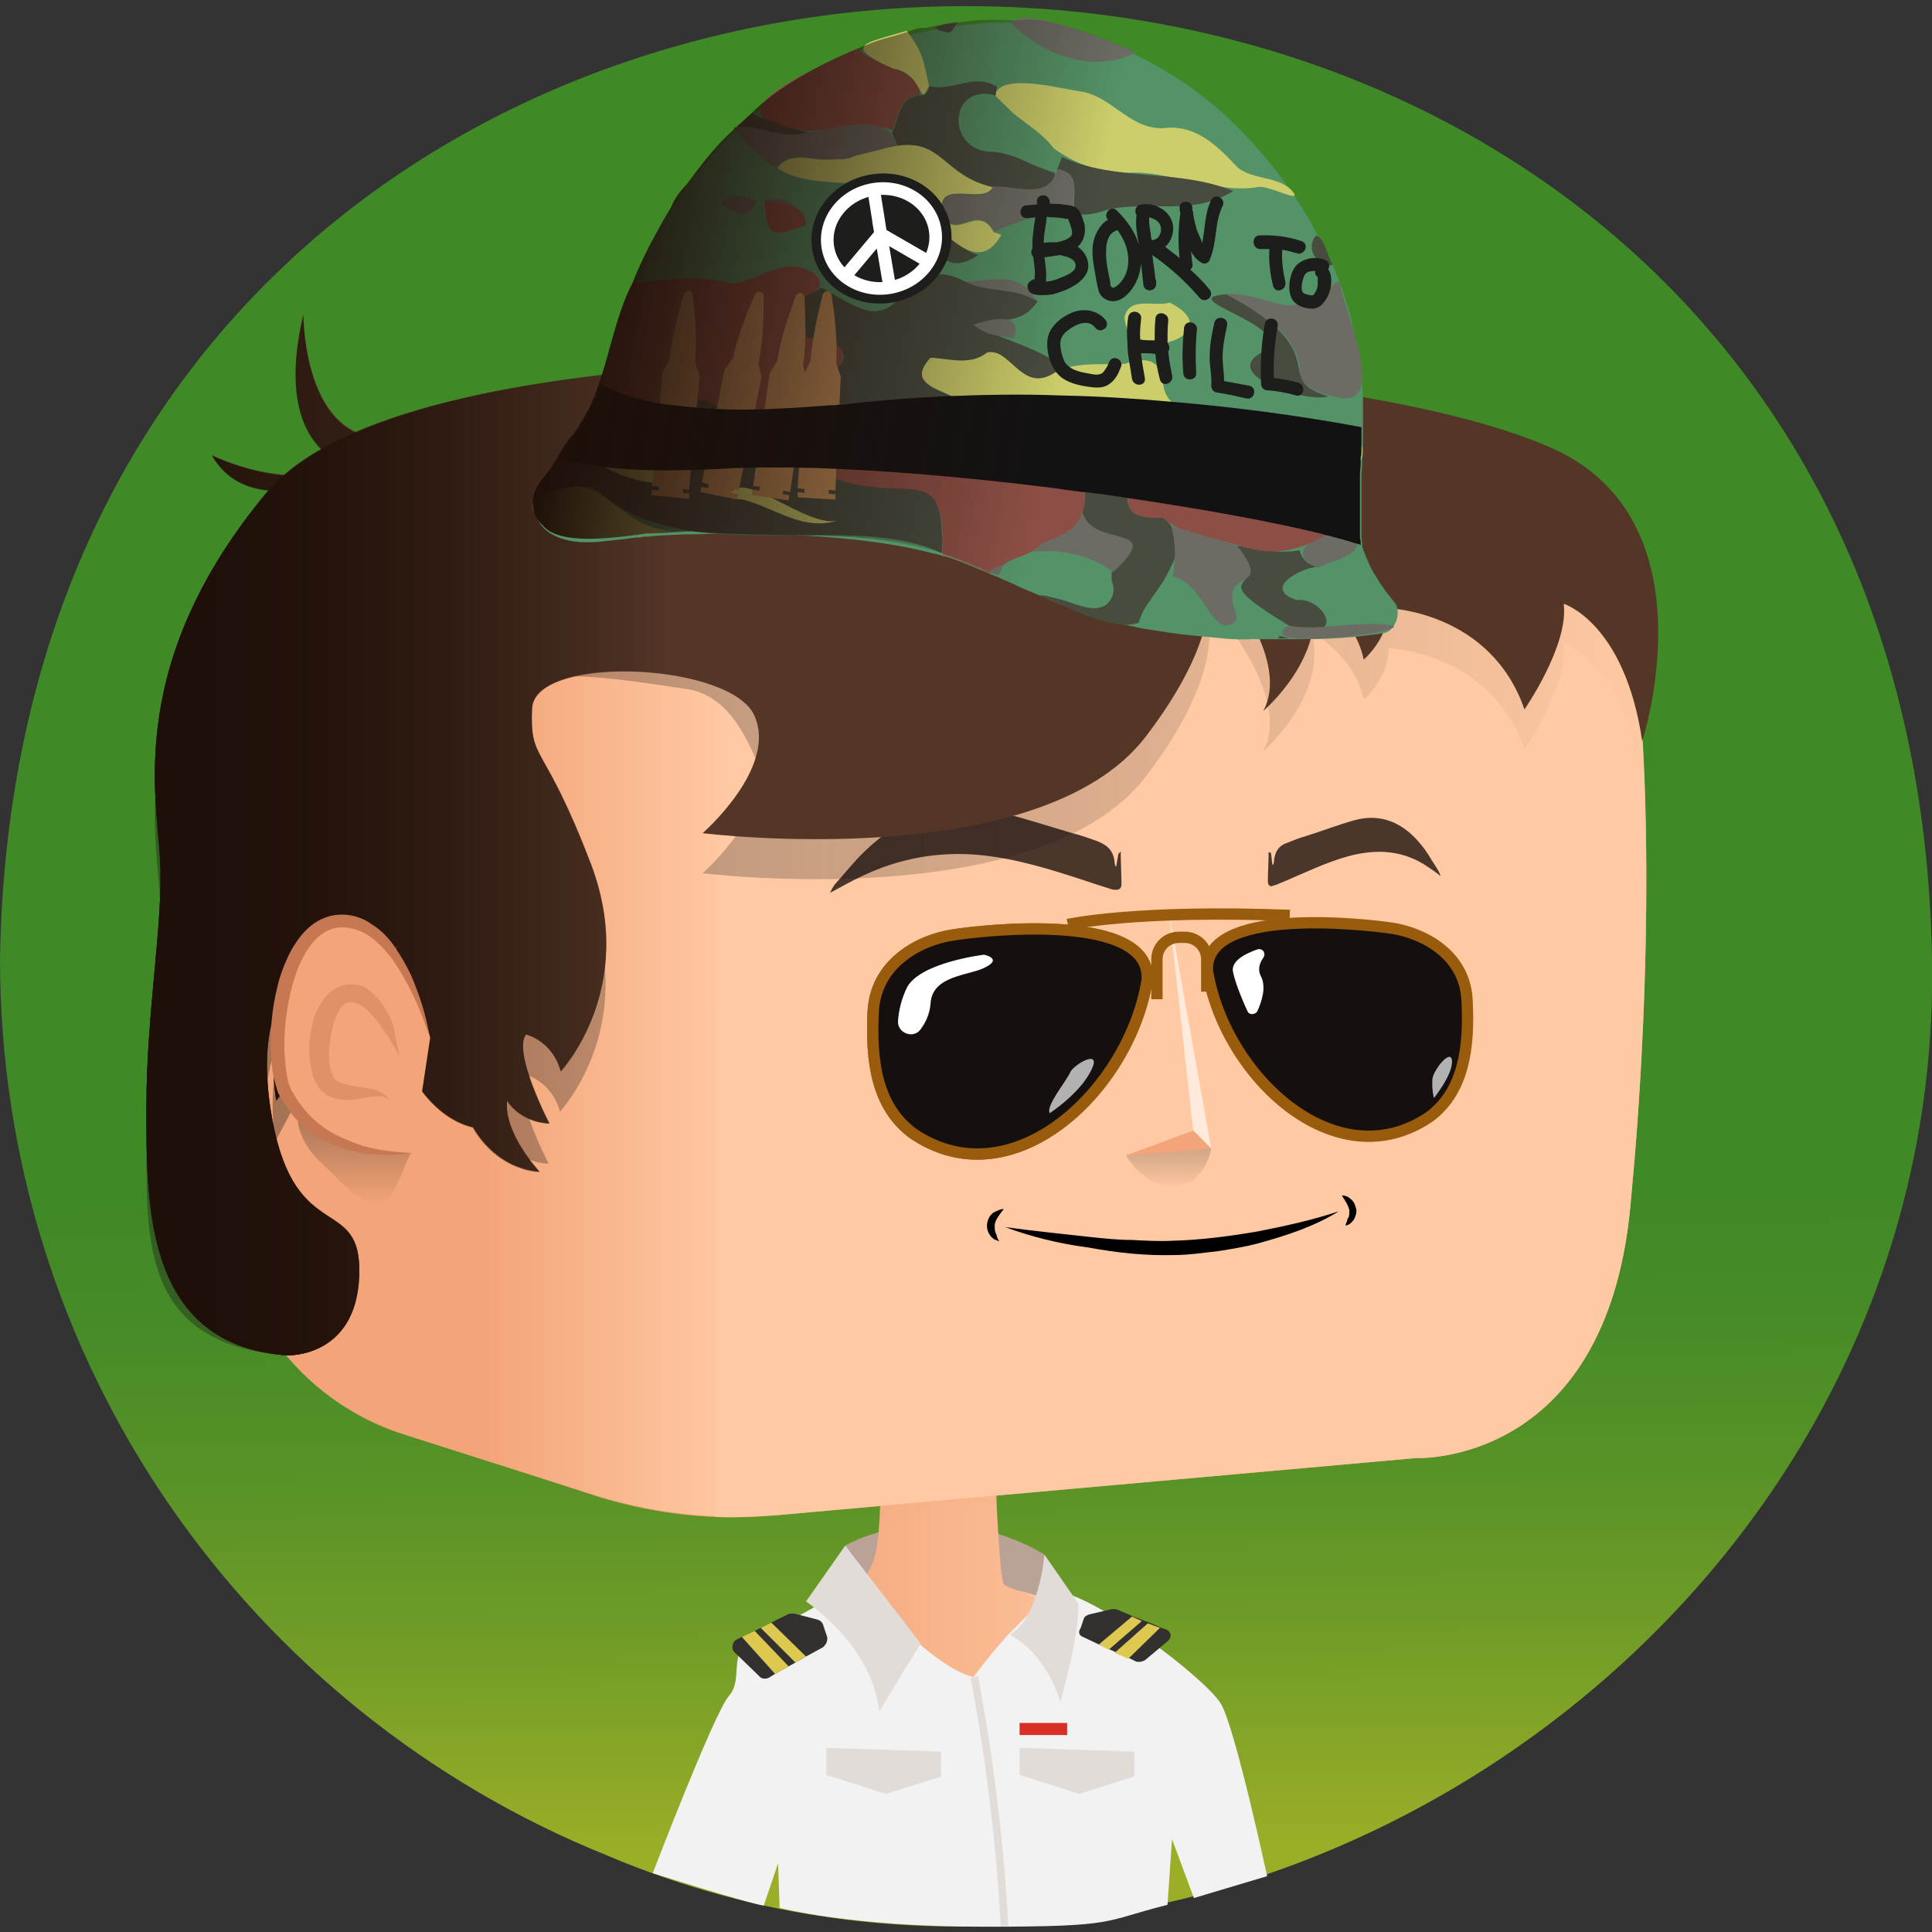<?xml version="1.0" encoding="utf-8"?><svg xmlns="http://www.w3.org/2000/svg" viewBox="0 0 512 512"><rect x="0" y="0" width="512" height="512" fill="#333333" stroke="none"/><svg id="bg" viewBox="0 0 256 256"><linearGradient id="P6grn__a" x1="128.955" x2="127.035" y1="245.759" y2="9.177" gradientUnits="userSpaceOnUse"><stop offset="0" stop-color="#9cae27"/><stop offset=".008" stop-color="#99ad27"/><stop offset=".116" stop-color="#729d27"/><stop offset=".216" stop-color="#579227"/><stop offset=".303" stop-color="#468b27"/><stop offset=".369" stop-color="#408927"/></linearGradient><path fill="url(#P6grn__a)" d="M256 127c1.6 89.8-95.1 153.1-175.7 118.8C33.1 226.7 0 180.8 0 127c2.8-168.2 253.1-168.3 256 0z"/></svg><svg id="body" x="0" y="0" version="1.1" viewBox="0 0 256 256" xml:space="preserve"><style>.PZ0by__st7{fill:#e2dcd9}.PZ0by__st8{fill:#333030}.PZ0by__st9{fill:#ddc850}</style><path fill="#baa296" d="M112 204.8s4.5-2.8 12.4-2.8 14 4 14 4v9.6l-24.6-1.5-1.8-9.3z"/><path fill="#f3a478" d="M156.8 223.6H99.5c1-2 1.9-3.8 2.8-5.3 1.6-1.8 8.2-5.3 8.6-5.5 4.3-4 5.2-4.9 5.6-10.8.1-1.1.1-2.3.2-3.8v-.8-.5-.5-1l15.1-3.5s.1 5.3.4 10.2c.2 3.7.5 7.2.8 7.8.1.2.8.5 2 .9h.1c11.6 4.7 17.7 8 21.7 12.8z"/><linearGradient id="PZ0by__SVGID_1_" x1="99.53" x2="156.84" y1="207.765" y2="207.765" gradientUnits="userSpaceOnUse"><stop offset="0" stop-color="#ffc9a3" stop-opacity="0"/><stop offset=".996" stop-color="#ffc9a3"/><stop offset="1" stop-color="#ffc9a3"/></linearGradient><path fill="url(#PZ0by__SVGID_1_)" d="M156.8 223.6H99.5c1-2 1.9-3.8 2.8-5.3 1.6-1.8 8.2-5.3 8.6-5.5 4.3-4 5.2-4.9 5.6-10.8.1-1.1.1-2.3.2-3.8v-.8-.5-.5-1l15.1-3.5s.1 5.3.4 10.2c.2 3.7.5 7.2.8 7.8.1.2.8.5 2 .9h.1c11.6 4.7 17.7 8 21.7 12.8z"/><linearGradient id="PZ0by__SVGID_2_" x1="124.4" x2="124.4" y1="1015.85" y2="1023.475" gradientTransform="translate(0 -824)" gradientUnits="userSpaceOnUse"><stop offset="0" stop-color="#f3a478"/><stop offset="1" stop-color="#f3a478" stop-opacity="0"/></linearGradient><path fill="url(#PZ0by__SVGID_2_)" d="M132.3 202.1c-1.5.9-3.5 1.6-6.1 1.7-3.9.2-6.8-.5-9.7-1.8 0-.6.3-5.9.3-6.7l15.1-3.5c.1 1.7.4 9.1.4 10.3z"/><path fill="#ffc9a3" d="M157.9 223.6h-2.1c-1.2-1.2-2.7-2.4-4-3.4-.1-.1-.2-.1-.3-.1l-14.1.9c-.5 0-.5-.6-.1-.7l10.3-2.2c.3-.1.4-.5.1-.7-4.9-3.1-9.5-5.2-12.5-6.6h-.1c-.1 0-.1-.1-.2-.1 4.6 1.4 16.2 4.2 23 12.9z"/><linearGradient id="PZ0by__SVGID_3_" x1="106.796" x2="120.859" y1="1043.831" y2="1043.831" gradientTransform="translate(0 -824)" gradientUnits="userSpaceOnUse"><stop offset="0" stop-color="#ffc9a3" stop-opacity="0"/><stop offset=".996" stop-color="#ffc9a3"/><stop offset="1" stop-color="#ffc9a3"/></linearGradient><path fill="url(#PZ0by__SVGID_3_)" d="M109.8 218.7c13.8 1.5 10.8 2.2 10.9 2.3l-9.4-.4c-.8-.1-2.6-.1-3.5 0-.5.1-1 0-.9-.6.1-.9 1.3-1.5 2.9-1.3z"/><path fill="#f2f2f2" d="M110.7 211.4s-7.4 4.2-10.9 5.8c-3.5 1.7-1.2 5.2-3.2 7.5s-10.1 23.5-10.1 23.5 12.6 4 14.7 4.3l1.9-5.6.2 5.9s9.3 2.5 27.2 2.5 15.4-.7 24.2-2.9c.5-.1 0 0 0 0l.6-8.7 2.9 7.8 9.7-2.9s-4.2-19.5-6.1-22.8c-1.9-3.3-16.8-14.7-22.4-15.1l-5.8 5.9s-2 2.1-4.6 5.6c0 0-2.5-.3-7.2-4.4-4.4-4.1-11.1-6.4-11.1-6.4z"/><path d="M112 204.8l-5.2 7.4s8.8 5.8 9.7 14.6c0 0 2.6-4.4 5.5-9l-10-13zM138.4 206s-.7 8.4-4.6 10.6c0 0 4.6 2.1 6.7 8.9 0 0 2.5-8.6 2.4-13l-4.5-6.5z" class="PZ0by__st7"/><path d="M109 218.3l-2.2 1.2-1.4.8-.9.5-1.8 1-.8.5c-.4.2-1 .2-1.3-.2l-3.2-3.1c-.6-.5-.4-1.5.3-1.8l.6-.3 1.7-.8.8-.4 1.4-.7 2.2-1.1c.2-.1.5-.1.8-.1l3.1.8c.4.1.7.4.8.8l.5 1.5c.1.6-.2 1.1-.6 1.4z" class="PZ0by__st8"/><path d="M104.5 220.8l-1.8 1-4.4-4.9 1.7-.8zM106.8 219.5l-1.4.8-4.6-4.6 1.4-.7z" class="PZ0by__st9"/><path d="M143.5 216.9l2.1 1 1.3.6.9.4 1.8.8.8.4c.4.2.9.1 1.3-.1l3.1-2.6c.5-.5.4-1.2-.3-1.5l-.6-.2-1.6-.7-.8-.3-1.3-.5-2.1-.9c-.2-.1-.5-.1-.7-.1l-3 .7c-.4.1-.7.3-.8.6l-.4 1.2c-.4.6-.2 1 .3 1.2z" class="PZ0by__st8"/><path d="M147.7 219l1.8.8 4.2-4.1-1.6-.6zM145.6 217.9l1.3.7 4.4-3.8-1.3-.6z" class="PZ0by__st9"/><path d="M135.1 231.6v3.6l7.9 2.5 7.3-2.3v-3.3zM109.5 231.6v3.6l7.9 2.5 7.3-2.3v-3.3z" class="PZ0by__st7"/><path fill="none" stroke="#e2dcd9" stroke-miterlimit="10" d="M129.1 222.2s3.1 15.3 4 33"/><path fill="#d82e25" d="M135.1 228.3h6.3v1.6h-6.3z"/></svg><svg id="head" viewBox="0 0 256 256"><path fill="#f3a478" d="M216.6 153.5c-.2 2.2-.4 4.4-.6 6.7-3.4 34.2-28.4 33-28.4 33l-85 7.6c-2.6.2-5.2.3-7.8.2-5.2-.2-10.3-1.1-15.3-2.6-6.1-2-19.6-6.3-25.6-8.2-14.4-4.4-24.2-17.9-23.9-33l.1-3.1.8-36.1.3-16.7v-.4l.3-15.2c0-2.5.5-4.6 1.2-6.7.8-2.1 1.9-4 3.3-5.9 1.1-1.8 2.6-3.4 4.2-4.7 4-3.2 9.1-5.2 14.6-5.2h14.7l25.9 2.4c11.3.1 45.9-.1 56.6 0 11.8.3 34.7-3.6 46.6-2.4 3.9.4 6.7 1.2 8.8 2.4 2 1.1 3.4 2.6 4.3 4.4.2.3.4.7.6 1 1.2 2.2 1.5 3.2 2.6 8 .3 1.2.6 2.7 1 4.5 2.3 9.9 3.3 38.3.7 70z"/><path fill="#ffc9a3" d="M216.6 153.5c-.2 2.2-.4 4.4-.6 6.7-3.4 34.2-28.4 33-28.4 33l-85 7.6c-2.6.2-5.2.3-7.8.2l.2-36 .3-62.9.1-25.2 116.5-6.8c1.9 3.6 1.9 3.6 4.1 13.4 2.2 9.9 3.2 38.3.6 70z"/><linearGradient id="PZw8l__a" x1="63.105" x2="63.105" y1="86.523" y2="73.521" gradientUnits="userSpaceOnUse"><stop offset="0" stop-color="#ffc9a3" stop-opacity="0"/><stop offset="1" stop-color="#ffc9a3"/></linearGradient><path fill="url(#PZw8l__a)" d="M95.4 76.7l-.3 51-64.4-9.9.3-16.7v-.4l.3-15.2c.1-5 1.7-8.8 4.5-12.6.4-.6 1-1.6 1.5-2.1l.6-.6 57.5 6.5z"/><linearGradient id="PZw8l__b" x1="63.74" x2="96.99" y1="136.79" y2="136.79" gradientUnits="userSpaceOnUse"><stop offset="0" stop-color="#ffc9a3" stop-opacity="0"/><stop offset="1" stop-color="#ffc9a3"/></linearGradient><path fill="url(#PZw8l__b)" d="M97 200.9h-2.2c-5.2-.2-10.3-1.1-15.3-2.6l-15.7-5V72.6l31.7 4.1L97 200.9z"/><path fill="#ffeadc" d="M211.8 69.7l-162.6.4-9-2c4-3.2 9.1-5.2 14.6-5.2h14.7l25.3-.8 42.2-1.4c3.6-.1 7.3-.1 10.9-.1 11.8.3 38.9 1.2 50.8 2.3 3.9.4 6.7 1.2 8.8 2.4 2 1.2 3.3 2.7 4.3 4.4z"/><linearGradient id="PZw8l__c" x1="124.98" x2="124.98" y1="65.114" y2="68.354" gradientUnits="userSpaceOnUse"><stop offset="0" stop-color="#ffc9a3" stop-opacity="0"/><stop offset="1" stop-color="#ffc9a3"/></linearGradient><path fill="url(#PZw8l__c)" d="M212.4 70.8L95.5 77.7l-57.9-7.1c.1-.1.2-.3.4-.4 4.2-4.4 10.2-7.2 16.8-7.2h14.7l31.5 1.9s85.8-3.1 97.7-1.9c3.9.4 6.7 1.2 8.8 2.4 2.1 1.2 3.4 2.7 4.4 4.5.2.3.3.6.5.9z"/></svg><svg id="mouth" viewBox="0 0 256 256"><path d="M133.2 162.6c3.7.5 7.5.9 11.2 1.3 1.9.2 3.7.4 5.6.4 1.8.1 3.7.2 5.5.1 3.7-.1 7.4-.6 11-1.2 3.6-.7 7.3-1.5 10.9-2.7-3.2 2-6.9 3.2-10.5 4.2-1.8.5-3.7.8-5.6 1.1-1.9.2-3.8.5-5.7.5-3.9.1-7.6-.3-11.4-1-3.8-.5-7.5-1.4-11-2.7zM133 160.2c-.6.8-1.1 1.4-1.2 2.1 0 .3 0 .7.1 1 .1.2.2.4.2.6l.3.6c-.2-.1-.4-.2-.7-.3-.2-.2-.4-.3-.5-.5-.3-.4-.5-1-.4-1.6.1-.6.4-1.1.8-1.4.4-.2.9-.5 1.4-.5zM177.8 158.4c.5 0 .9.2 1.2.5.4.3.6.8.7 1.3.1.5-.1 1-.3 1.4-.3.4-.6.7-1.1.8 0-.2.1-.4.2-.6 0-.2.1-.4.2-.5.1-.3.1-.7.1-.9-.1-.6-.5-1.2-1-2z"/></svg><svg id="eyes" viewBox="0 0 256 256"><path d="M176.8 142.5c2.4 0 4.4-2 4.4-4.4v-11.7c0-2.4-2-4.4-4.4-4.4-2.4 0-4.4 2-4.4 4.4v11.7c0 2.4 2 4.4 4.4 4.4z"/><radialGradient id="PZDME__a" cx="-.158" cy="125.844" r="7.508" fx="4.623" fy="126.698" gradientTransform="matrix(-1 0 0 1 177.103 0)" gradientUnits="userSpaceOnUse"><stop offset=".06" stop-color="#fff"/><stop offset=".206" stop-color="#a9a9a9"/><stop offset=".341" stop-color="#616161"/><stop offset=".452" stop-color="#2c2c2c"/><stop offset=".535" stop-color="#0c0c0c"/><stop offset=".581"/><stop offset="1"/></radialGradient><path fill="url(#PZDME__a)" d="M174.1 125c0 2.2 1.8 4 4 4 .9 0 1.7-.3 2.4-.8v-1.9c0-2-1.6-3.7-3.7-3.7-1 0-1.9.4-2.6 1-.1.5-.1.9-.1 1.4z"/><radialGradient id="PZDME__b" cx="1.817" cy="139.595" r="5.33" fx="4.407" fy="139.363" gradientTransform="matrix(-1 0 0 1 177.103 0)" gradientUnits="userSpaceOnUse"><stop offset="0" stop-color="#fff"/><stop offset=".144" stop-color="#a9a9a9"/><stop offset=".277" stop-color="#616161"/><stop offset=".387" stop-color="#2c2c2c"/><stop offset=".469" stop-color="#0c0c0c"/><stop offset=".514"/></radialGradient><path fill="url(#PZDME__b)" d="M173.1 137.5v.6c0 2 1.6 3.7 3.7 3.7.2 0 .4 0 .6-.1v-.2c0-2.2-1.8-4-4-4h-.3z"/><g><path d="M131 143.5c2.4 0 4.4-2 4.4-4.4v-11.7c0-2.4-2-4.4-4.4-4.4-2.4 0-4.4 2-4.4 4.4v11.7c0 2.4 1.9 4.4 4.4 4.4z"/><radialGradient id="PZDME__c" cx="-319.116" cy="126.844" r="7.508" fx="-314.335" fy="127.698" gradientTransform="matrix(-1 0 0 1 -187.674 0)" gradientUnits="userSpaceOnUse"><stop offset=".06" stop-color="#fff"/><stop offset=".206" stop-color="#a9a9a9"/><stop offset=".341" stop-color="#616161"/><stop offset=".452" stop-color="#2c2c2c"/><stop offset=".535" stop-color="#0c0c0c"/><stop offset=".581"/><stop offset="1"/></radialGradient><path fill="url(#PZDME__c)" d="M128.2 126c0 2.2 1.8 4 4 4 .9 0 1.7-.3 2.4-.8v-1.9c0-2-1.6-3.7-3.7-3.7-1 0-1.9.4-2.6 1 0 .5-.1.9-.1 1.4z"/><radialGradient id="PZDME__d" cx="-317.141" cy="140.595" r="5.33" fx="-314.551" fy="140.363" gradientTransform="matrix(-1 0 0 1 -187.674 0)" gradientUnits="userSpaceOnUse"><stop offset="0" stop-color="#fff"/><stop offset=".144" stop-color="#a9a9a9"/><stop offset=".277" stop-color="#616161"/><stop offset=".387" stop-color="#2c2c2c"/><stop offset=".469" stop-color="#0c0c0c"/><stop offset=".514"/></radialGradient><path fill="url(#PZDME__d)" d="M127.3 138.5v.6c0 2 1.6 3.7 3.7 3.7.2 0 .4 0 .6-.1v-.2c0-2.2-1.8-4-4-4h-.3z"/></g></svg><svg id="eyebrows" viewBox="0 0 256 256"><g fill="#4b362c"><path d="M168.4 113c.1.5.1 1 .2 1.6h.1c0-.1.1-.2.1-.4.1-1.5.8-2.2 1.7-2.5.8-.3 1.7-.7 2.5-.9 2.2-.7 4.3-1.5 6.4-2.1 4-1.1 7.3.6 9.9 4.6.4.7.9 1.4 1.3 2.1.1.2.2.4.3.7-.6-.5-1.2-.9-1.8-1.3-2.5-1.7-5.3-2.2-8.2-1.8-3 .4-5.9 1.7-8.9 3-.9.4-1.8.8-2.8 1.2-.2.1-.4.1-.6.2-.3.1-.6-.1-.6-.6 0-1.3.1-2.6.1-3.9.2.1.3.1.3.1zM148.2 113.1c-.1.6-.2 1.2-.3 1.7h-.1c0-.1-.1-.3-.1-.4-.1-1.7-1-2.4-2.2-2.9-1.1-.4-2.2-.8-3.4-1.1-3.1-.9-6.4-2-9.7-2.8-7-1.8-13.4.4-18.9 6.3-1 1.1-1.9 2.2-2.9 3.3-.2.3-.4.6-.6 1.1 1.5-.8 2.7-1.5 4-2.1 5.3-2.6 10.7-3.4 15.9-2.9 4.9.5 9.3 1.9 13.6 3.3 1.2.4 2.4.8 3.7 1.2.2.1.5.1.7.1.4 0 .7-.2.7-.7 0-1.5-.1-2.9-.1-4.4-.2.3-.2.3-.3.3z"/></g></svg><svg id="hair" x="0" y="0" version="1.1" viewBox="0 0 256 256" xml:space="preserve"><style>.PZVjK__st0{fill:#543627}</style><path d="M50.3 58c-10.2-.6-10.1-16.4-10.1-16.4-4.1 17.4 5.5 19.8 5.5 19.8-7.5 4-17.6-1.1-17.6-1.1 3.9 6.7 12.3 4.3 12.3 4.3l9.9-6.6z" class="PZVjK__st0"/><linearGradient id="PZVjK__SVGID_1_" x1="19.4" x2="219.722" y1="116.323" y2="116.323" gradientUnits="userSpaceOnUse"><stop offset="0" stop-color="#1d1d1b" stop-opacity=".4"/><stop offset="1" stop-opacity="0"/></linearGradient><path fill="url(#PZVjK__SVGID_1_)" d="M217.6 103.5c-2.3-15.7-10.4-18.2-10.4-18.2.7 5.5-5.2 14-5.2 14-4.5-13-18-13.4-18-13.4 0 4-3.3 6.8-3.3 6.8-1.2-5.9-6.9-8.9-6.9-8.9 2.2 8.4-6.4 15.7-6.4 15.7 4.1-7.7-7.5-20.3-9.2-22.1 1.2 1.3 6.4 8.7-6.3 25.4-14 18.5-58.8 12.9-58.8 12.9s10.1-8.8 6.8-15.7c-1.3-2.7-3.6-7.9-8.9-8.7-8.2-1.2-21.4-3.5-21.6.9-.3 7.3 2.5 11.1 8.8 27.6s-4 27.5-4 27.5c-1.1-4.1-4.6-4.9-4.6-4.9-1.8 2.4 3.1 11.8 3.1 11.8-4-.2-5.6-3-5.6-3-.5 4.3 4.3 4.1 4.3 4.1-6.1-.5-8.8-5.9-8.8-5.9s-4.4-1.1-8-10.7c-3.2-8.4-1.3-19.1-.7-20.1l-17.4 32.6c-1.3-8.4 1.2-14.4 1.3-14.7-.2.2-4.1 5-1.8 17.3 3.1 16.8 11.9 4.4 11.5 15.3-.3 10.9-9.5 10.5-9.5 10.5-18.8-1.4-18.6-14.5-18.6-27.5s2.3-24.6 1.8-33.1-4.4-26.1 14.1-48.4c8.6-10.3 31.4-14.7 53.3-16.5 25.3-2 49.4-.5 49.4-.5s46.7 1.6 67.9 11.2c21.2 9.7 11.7 38.7 11.7 38.7z"/><path d="M217.6 98.2C215.3 82.5 207.2 80 207.2 80c.7 5.5-5.2 14-5.2 14-4.5-13-18-13.4-18-13.4 0 4-3.3 6.8-3.3 6.8-1.2-5.9-6.9-8.9-6.9-8.9 2.2 8.4-6.4 15.7-6.4 15.7 4.1-7.7-7.5-20.3-9.2-22.1 1.2 1.3 6.4 8.7-6.3 25.4-14 18.5-58.8 12.9-58.8 12.9s10.1-8.8 6.8-15.7c-1.3-2.7-6-4.5-11.3-5.3-8.2-1.2-17.9.1-18.1 4.5-.3 7.3 1.5 4.1 7.8 20.6s-4 27.5-4 27.5c-1.1-4.1-4.6-4.9-4.6-4.9-1.8 2.4 3.1 11.8 3.1 11.8-4-.2-5.6-3-5.6-3-.5 4.3 4.3 9.4 4.3 9.4-6.1-.5-8.8-5.9-8.8-5.9s-6.2-.8-9.8-10.4c-3.2-8.4-.8-12.7-.2-13.7l-16.1 20.6c-1.3-8.4 1.2-14.4 1.3-14.7-.2.2-4.1 5-1.8 17.3 3.1 16.8 11.9 9.7 11.5 20.6-.4 10.9-9.6 10.5-9.6 10.5-18.8-1.4-18.6-19.8-18.6-32.8s2.3-24.6 1.8-33.1-4.4-26.1 14.1-48.4C43.9 55 66.7 50.6 88.6 48.8c25.3-2 49.4-.5 49.4-.5s46.7 1.6 67.9 11.2c21.2 9.7 11.7 38.7 11.7 38.7z" class="PZVjK__st0"/><linearGradient id="PZVjK__SVGID_2_" x1="19.48" x2="88.6" y1="143.799" y2="143.799" gradientTransform="matrix(1 0 0 -1 0 258)" gradientUnits="userSpaceOnUse"><stop offset="0" stop-color="#1e0f08"/><stop offset="1" stop-color="#1e0f08" stop-opacity="0"/></linearGradient><path fill="url(#PZVjK__SVGID_2_)" d="M88.6 48.8v40.5c-8.2-1.2-17.9.1-18.1 4.5-.3 7.3 1.5 4.1 7.8 20.6s-4 27.5-4 27.5c-1.1-4.1-4.6-4.9-4.6-4.9-1.8 2.4 3.1 11.8 3.1 11.8-4-.2-5.6-3-5.6-3-.5 4.3 4.3 9.4 4.3 9.4-6.1-.5-8.8-5.9-8.8-5.9s-6.2-.8-9.8-10.4c-3.2-8.4-.8-12.7-.2-13.7l-16.1 20.6c-1.3-8.4 1.2-14.4 1.3-14.7-.2.2-4.1 5-1.8 17.3 3.1 16.8 11.9 9.7 11.5 20.6-.4 11-9.6 10.6-9.6 10.6-18.8-1.4-18.6-19.8-18.6-32.8s2.3-24.6 1.8-33.1-4.4-26.1 14.1-48.4C43.9 55 66.7 50.6 88.6 48.8z"/><linearGradient id="PZVjK__SVGID_3_" x1="19.4" x2="88.6" y1="110.616" y2="110.616" gradientUnits="userSpaceOnUse"><stop offset="0" stop-color="#1e0f08"/><stop offset="1" stop-color="#1e0f08" stop-opacity="0"/></linearGradient><path fill="url(#PZVjK__SVGID_3_)" d="M88.6 48.8v40.5c-8.2-1.2-17.9.1-18.1 4.5-.3 7.3 1.5 4.1 7.8 20.6s-4 27.5-4 27.5c-1.1-4.1-4.6-4.9-4.6-4.9-1.8 2.4 3.1 11.8 3.1 11.8-4-.2-5.6-3-5.6-3-.5 4.3 4.3 9.4 4.3 9.4-6.1-.5-8.8-5.9-8.8-5.9s-6.2-.8-9.8-10.4c-3.2-8.4-.8-12.7-.2-13.7l-16.1 20.6c-1.3-8.4 1.2-14.4 1.3-14.7-.2.2-4.1 5-1.8 17.3 3.1 16.8 11.9 9.7 11.5 20.6-.4 11-9.6 10.6-9.6 10.6-18.8-1.4-18.6-19.8-18.6-32.8s2.3-24.6 1.8-33.1-4.4-26.1 14.1-48.4l.3-.3c-2.6-.2-5.6-1.3-7.5-4.6.3.1 4.6 2.2 9.6 2.6 1.4-1.2 3.1-2.4 4.9-3.4-2.4-2.3-4.9-7.4-2.4-17.8 0 .6.1 12.4 7 15.6 10.9-4.9 26.4-7.4 41.4-8.6z"/></svg><svg id="ears" viewBox="0 0 256 256"><linearGradient id="P7AmX__a" x1="46.944" x2="46.944" y1="144.905" y2="159.44" gradientUnits="userSpaceOnUse"><stop offset="0" stop-color="#1d1d1b" stop-opacity=".4"/><stop offset="1" stop-opacity="0"/></linearGradient><path fill="url(#P7AmX__a)" d="M51.4 158.8c1.2-1.1 2.4-5.1 3.1-6.1 0 0-8.3.3-13.3-7.6-.9-1.5-4.3 4 1.7 9.3 2.5 2.3 6 6.7 8.5 4.4z"/><path fill="#f3a579" d="M54.7 152.8c-9.4.4-14.1-2.9-16.7-7.9-2.6-5-.7-22.7 7.4-22.7S57 137.5 57 137.5"/><path fill="#c67852" d="M54.7 152.8c-1.4.2-2.8.3-4.2.2-1.4 0-2.8-.2-4.2-.6-2.8-.7-5.5-2.2-7.4-4.5-.5-.6-.9-1.2-1.3-1.8-.2-.3-.4-.6-.6-1-.2-.4-.3-.7-.4-1.1-.5-1.5-.6-2.9-.7-4.4-.1-2.9.1-5.8.8-8.6.3-1.4.8-2.8 1.4-4.1.6-1.3 1.4-2.6 2.5-3.7s2.6-1.9 4.3-2c1.6-.1 3.2.4 4.4 1.3 1.3.8 2.3 1.9 3.1 3.1.8 1.2 1.5 2.4 2.1 3.7 1.1 2.6 2 5.3 2.4 8-.9-2.6-1.9-5.2-3.3-7.6-1.3-2.4-3-4.7-5.2-6-1.1-.6-2.3-.9-3.5-.8-1.2.1-2.2.7-3.1 1.6-1.7 1.8-2.7 4.4-3.3 7-.6 2.6-.9 5.3-.8 8 .1 1.3.2 2.7.5 3.9.1.3.2.6.3.8.1.3.3.6.5.9.3.6.7 1.1 1.1 1.6 1.6 2.1 3.8 3.6 6.3 4.5 2.7 1.2 5.5 1.4 8.3 1.6z"/><g opacity=".44"><path fill="#c67852" d="M52.9 139.9c-.7-1.3-1.4-2.5-2.2-3.6-.8-1.1-1.6-2.2-2.6-2.9-1-.7-1.9-.8-2.5-.3-.7.5-1.2 1.7-1.5 2.9-.3 1.2-.5 2.5-.5 3.8 0 .6.1 1.3.2 1.8.1.6.3 1 .5 1.3.5.7 1.8.9 3.2 1.1.7.1 1.4.2 2.2.4.4.1.7.3 1.1.5.3.2.6.6.7.9-.5-.6-1.2-.6-1.8-.5-.7 0-1.4.2-2.1.3-.7.1-1.5.2-2.3.1-.8-.1-1.8-.3-2.5-1-.4-.3-.7-.8-.9-1.2-.2-.4-.4-.8-.5-1.2-.2-.8-.3-1.6-.4-2.4-.1-1.6.1-3.1.5-4.6.2-.8.5-1.5 1-2.3.4-.7 1-1.5 1.9-2 .9-.5 2-.7 3-.5 1 .2 1.7.8 2.3 1.4 1.2 1.2 1.8 2.5 2.4 3.9.2 1.3.6 2.7.8 4.1z"/></g></svg><svg id="hat" viewBox="0 0 256 256"><path fill="#539367" d="M184.7 82.9c-.2.2-.3.4-.5.6-.3.2-.6.4-1 .4-1 .2-2.2.3-3.8.5-2 .2-4.6.3-7.8.3h-4.5c-1 0-2-.1-3.1-.1-2.1-.1-4.1-.2-6-.4-2.3-.2-4.5-.6-6.5-.9-.6-.1-1.3-.3-1.9-.4-2.6-.6-4.8-1.3-6.9-2-1.7-.6-3.2-1.2-4.7-1.9-.6-.2-1.1-.5-1.7-.7-.2-.1-.5-.2-.7-.3-.5-.2-1-.5-1.5-.7-.5-.2-1.1-.5-1.6-.7-.2-.1-.4-.2-.5-.2-.2-.1-.4-.2-.7-.3-.3-.1-.6-.3-.9-.4-1-.4-1.9-.8-2.9-1.2-.8-.3-1.6-.6-2.4-.8h-.1c-.5-.2-1-.3-1.5-.4-3.4-.9-7.7-1.6-12.3-2-6.3-.6-13.2-.7-19.3-.5h-1.1c-1.7.1-3.4.1-4.9.3-.3 0-.7 0-1 .1-.6 0-1.3.1-1.9.2-1 .1-1.9.2-2.8.3-.3 0-.6.1-.9.1-3.8.3-6-.6-7.2-1.8-.2-.2-.4-.4-.5-.6-.5-.7-.7-1.4-.8-2.2 0-.4 0-.8.1-1.2.1-.6.4-1.2.8-1.8.4-.5.8-1.1 1.4-2 .3-.4.6-.8.9-1.3.1-.2.2-.4.4-.5 0-.1.1-.1.1-.2.1-.1.1-.2.2-.3l.1-.1c0-.1.1-.1.1-.2s.1-.1.1-.2c.3-.5.7-1.1 1.1-1.7.2-.3.4-.6.5-.8.1-.1.2-.2.2-.4.1-.2.2-.4.4-.6 0-.1.1-.1.1-.2.1-.2.3-.5.4-.7.4-.7.9-1.5 1.4-2.3.1-.5.2-1.1.4-1.6 0-.1 0-.2.1-.2.7-2.7 1.4-5.3 2.2-7.8.6-1.9 1.3-3.7 2-5.4.2-.5.4-1 .6-1.4.4-1 .9-1.9 1.3-2.8.2-.3.3-.7.5-1 .4-.8.8-1.5 1.2-2.2.2-.3.3-.6.5-.9.3-.5.6-1.1 1-1.6l1.8-2.7c.1-.2.3-.4.4-.5.7-1 1.5-2 2.2-2.9 1-1.2 2-2.3 3-3.3l.8-.8c.1 0 .1-.1.2-.1l.2-.2c.7-.6 1.3-1.2 2-1.8l1.5-1.2c2.1-1.7 4.2-3.1 6.3-4.3 2.1-1.2 4.2-2.2 6.2-3 .4-.2.9-.4 1.3-.5 1.1-.4 2.1-.8 3.1-1.1l2.1-.6c.2-.1.4-.1.7-.2.6-.2 1.3-.3 1.9-.4.3-.1.6-.1.9-.2.4-.1.7-.1 1-.2.8-.1 1.6-.3 2.4-.4h.1c.3 0 .5-.1.8-.1 1.3-.1 2.5-.2 3.6-.3h4.2s2.4.1 6.2 1.1c2.2.6 4.9 1.5 7.8 2.8.4.2.7.3 1.1.5 1.5.7 3.1 1.6 4.7 2.6 3.2 2 6.5 4.6 9.7 8 1.4 1.5 2.8 3.1 4.2 4.9.5.7 1 1.4 1.6 2.2.2.2.3.5.5.7.1.1.1.2.2.3.1.2.2.3.3.5.4.6.8 1.2 1.2 1.9.5.8.9 1.5 1.3 2.3.1.3.3.5.4.8.1.2.2.3.3.5.3.7.7 1.3 1 2 .2.5.5 1 .7 1.5.1.2.2.4.2.6l.3.6.3.9c.8 2.1 1.4 4.2 1.8 6.2.6 2.7 1 5.3 1.1 7.7 0 .4.1.8.1 1.2V59.9c0 .3 0 .5-.1.8v.8c0 .5-.1 1-.1 1.5V71.3c0 .2.1.4.1.6v.5c.1.2.1.4.2.6.5 1.3 1 2.5 1.7 3.5.8 1.4 1.8 2.6 2.6 3.6.3.7.3 1.9-.3 2.8z"/><path fill="none" d="M169.2 22.5c-.5-1.1-2.1-2.9-4.2-4.9-2.9-2.8-6.7-5.8-9.7-8-2.3-1.6-4.1-2.7-4.7-2.6-.4.2-.8.5-1.3.6-1.3.5-2.8.8-4.2.7-3.2-.1-6.5-1.4-9-3.3-.8-.6-1.4-1.2-2-1.9-.2-.2-.4-.4-.5-.6-.4.1-1.2.1-2.1 0-1.1 0-2.5-.1-3.6.3-.5.2-1 .4-1.4.8-.1.1-.1.2-.2.3-.1.2-.3.3-.6.3h-.3s-.1 0-.1-.1c-.3-.1-.6-.2-1-.3-.5-.1-1-.2-1.5-.2-.8 0-1.5.1-1.9.4-.2.2-.3.4-.2.6.1.3.3.6.7 1 .5.5.8 1.3 1 2 .3 1 .4 2.1.7 2.9.1.3.3.6.5.9H125.5c.1 0 .2 0 .3-.1h.2c.1 0 .2 0 .3-.1H126.9c.1 0 .2-.1.3-.1h.2c.1 0 .3-.1.4-.1.2 0 .4-.1.7-.1h1.5c.3.1.5.1.8.2.7.2 1.4.2 2.1.3 1.8.1 3.6 0 5.4 0 1.3 0 2.6.2 3.9.6.8.1 1.5.3 2.2.6 1.2.5 2.2 1.2 3.2 1.9.5.4 1 .7 1.6 1l.1.1c1.3.8 2.6 1.4 4.3 1.4 1.8-.4 3.2 0 4.5.7 1.6.9 3.1 2.3 4.6 3.6.8.7 1.7 1.3 2.7 1.8.4.1.8.3 1.1.3.3.1.5.1.7.2 2 .3 2.4-.1 2-1.1zm15.5 60.4c.5-1.1.3-2.1-.1-3-.6-1.2-1.7-2.3-2.7-3.6-.8-1-1.4-2.2-1.7-3.5-.6.4-1.4.8-2.1 1.1-1.2.5-2.5.8-3.7 1.2-.5.2-.9.3-1.4.5-.9.4-1.8.8-2.4 1.5-.1.1-.2.1-.2.2v.1c-.1.5-.1.9 0 1.2.2.4.6.6 1.1.7.9.2 2.1.1 2.8.6 0 .1.1.1.1.2.4.8.9 1.4 1.5 1.8.9.6 2 .8 3.2.9 1.7.1 3.7-.2 5.6.1m-4.2-26.7c-.1-.5 0-1.1 0-1.6.1-.7.1-1.3 0-1.7-.2-.4-.6-.5-1.5-.1h-.9c-1.1 0-2.2-.1-3.3-.2-2.3-.2-4.5-.7-6.6-2-.8-.3-1.4-.6-1.8-.9-.7-.5-.9-.9-.7-1.3.2-.6.9-1.1 1.4-1.7.7-.8 1.3-1.6.4-2.7-.7-.9-2.4-2-5.7-3.4-.2-.1-.3-.1-.5-.2-.5-.3-1.4-.8-.5-1.5 2.1-.4 4.4.1 6.5.8.6.2 1.1.4 1.7.6 1.4.8 4.3-.2 6.1-1.6 1.1-.8 1.9-1.7 1.8-2.5 0-.2-.1-.4-.3-.6-.2-.2-.4-.4-.8-.5-.3-.1-.6-.2-1.1-.3h-.1c-.6-.3-1-1-1.1-1.7v-.8-.1c0-.3.2-.5.3-.7l.3-.3c.1 0 .1-.1.2-.1-.1-.3-.2-.5-.3-.8-.3-.7-.8-1.5-1.3-2.3-.4-.6-.8-1.3-1.2-1.9-.2-.1-.3-.2-.4-.2-1.2-.5-2.2-.8-3.2-1-1.9-.2-3.6.2-5.3.7-1.8.6-3.5 1.3-5.5 1.6-1.3.2-2.8.3-4.4.1-2.1 0-4.2.2-6.4.4-.5.1-.9.1-1.4.2-.8.1-1.6.2-2.5.3h-.3c-.4.1-.9.1-1.3.2-1.5.2-3 .3-4.4.5-.5 0-.9.1-1.4.1-.5.2-1 .5-1.5.8-.5.4-.9.8-1.3 1.2-.7.7-1.3 1.5-2.1 2.2-.1.1-.2.1-.2.2-.5.4-1.1.8-1.8 1-3.1 1-4-.7-5-3.1-.7-1.7-1.5-3.7-3.1-5.1-1.4-1.2-3.4-2.1-6.6-2-.6 0-1.1-.1-1.7-.1-.3 0-.7 0-1-.1h-.3c-.5 0-1-.1-1.5-.1-1.9 0-3.5-.4-5.1-1.1-.4-.2-.7-.4-1.1-.6-.1 0-.1-.1-.2-.1-2-1.2-3.7-2.8-5.2-4.7 0-.1-.1-.1-.1-.2-.4.1-.8.3-1.2.6-1 .8-2 2-3 3.3-.8 1-1.5 2.1-2.2 2.9.1.2.3.3.4.5.7.7 1.6 1.4 2.6 1.8.4.2.9.3 1.3.4.5-.6 1-.8 1.6-.9 1.1-.1 2.2.3 3.2.6.1 0 .2 0 .3.1h.9c.2-.1.5-.2.8-.3.7-.1 1.5 0 2.1.4.6.3 1.2.7 1.6 1.3.4.5.7 1.2.7 1.9-.1.4-.2.8-.2 1.2-.2 1.7.2 3.3 1 4.8.1.1.1.2.2.3.2.4.5.7.8 1.1.6.7 1.2 1.3 1.9 1.9 1 .8 2.2 1.4 3.5 1.8.7.2 1.4.4 2.1.4 1.1.1 2-.5 2.9-1.4 1.2-1.2 2.2-2.7 3.6-3.1.3-.2.7-.3 1-.4 1.2-.2 2.4.3 3.7.6.6.1 1.1.2 1.7.3.3 0 .6 0 .9-.1h3.6c.3 0 .7.1 1 .2.1 0 .3.1.4.1.1 0 .2.1.2.1s.1 0 .1.1c.2.1.5.2.7.4l.1.1c.4.3.7.6.9.9.2.3.3.5.3.8 0 .6-.4 1.2-1 1.8-.6.6-1.2 1.2-1.5 1.8-.2.4-.3.9-.1 1.3.2.4.5.8 1.2 1.2.5.3 1.2.7 2.1 1 .8.7 1.7 1.1 2.6 1.4.3.1.6.2.9.2.5.1 1 .1 1.4.1 1.3 0 2.6-.1 4-.2.7 0 1.4-.1 2.2-.1h.1c.3-.1.5-.1.8-.2.6-.2 1.2-.3 1.8-.3.9 0 1.6.3 2.1 1.2.2.4.3.9.4 1.6.1.7.2 1.3.5 1.8.1.2.2.3.2.4.8 1.3 2.3 1.8 4 2 2.3.3 4.9 0 7 .6.3.1.5.1.8.2.5-.1 1.1 0 1.9.1 1.2.2 2.7.5 4.2.9 2.4.5 4.8 1.1 6.4.9.8-.1 1.3-.3 1.4-.9.4-.1.4-.3.4-.5zm-28.2-10.7c-1.5-.4-2.9-1.4-3.3-2.7-.1-.2-.1-.5-.1-.7.8-2.9 4-1.4 6-1.9 1.1.1 2.1.9 2.4 1.9.1.5.1 1 0 1.5-.1.3-.2.5-.3.7-.9 1.4-2.9 1.7-4.7 1.2z"/><path fill="#474c3f" d="M124.8 70.5c-.1-2.5-.5-3.9-1.3-4.7-1.5-1.5-4.1-.9-8.1-1.5-2.2-.3-4.7-.9-7.7-2.4-1-.5-2.1-1.1-3.2-1.8-2.7-1.4-5.5-2.9-8.5-3.9V56c-.2-.8-.5-1.5-.9-2-.1 0-.1 0-.1-.1-.1-.1-.1-.2-.2-.2l-.9-.6c-.4-.1-.8-.2-1.2-.2-1.3 0-2.2.2-2.9.5-.1.1-.3.2-.4.2-.3.2-.5.5-.6.9 0 .1-.1.1-.1.2-.3 1.2.2 2.9.8 4.6.3 1 .6 2 .8 2.9.1.6.2 1.2.1 1.8-3.7.1-7.1-.5-10.2-2.2-.5-.3-1-.6-1.4-.9.8-2.4 4.6-1.8 5-4.7-2-.7-3.6-.8-4.8-.6-1.2.2-2.1.8-2.8 1.7-1.1 1.2-1.9 2.8-3 4.5-.4.7-.9 1.3-1.4 2-.9 1.4-.5 1.7.4 1.6 1.1-.1 2.9-.8 4.5-.9 1.1-.1 2.1 0 2.6.6.3.3.6.5.9.8.5.4.9.7 1.4 1 3 1.9 6.5 2.9 10.2 3.5 6.1.9 13 .4 19.3.5 5.1.1 9.9.6 13.7 2.4.1-1 .1-1.9 0-2.8zm-16.5-1.7c-.1 0-.2-.1-.3-.1-.1 0-.1 0-.2-.1-.1 0-.2-.1-.3-.1-.8-.3-1.6-.7-2.4-1.1-.2-.1-.3-.2-.5-.2-.1 0-.1-.1-.2-.1l-.6-.3-.6-.3c-.2-.1-.3-.2-.5-.2-.1 0-.1-.1-.2-.1-.9-.4-1.7-.9-2.5-1.1-.1-.1-.3-.1-.4-.2-.3-.1-.5-.2-.8-.2-.4-.1-.8-.1-1.1-.1H97.4h-.1s-.1 0-.1.1c0 0-.1 0-.1.1-.2.1-.3.2-.4.4-.1.3-.1.6 0 .7v.1l.1.1s.1 0 .1.1H98.2c.1 0 .2 0 .2.1.7.2 1.3.7 2 .8.3.1.5.1.8.2 1.7.5 3.3 1.4 5.1 1.9 1.4.4 2.8.5 4.4-.1-.5.1-1.4-.1-2.4-.3zm46.9.9c-.2-.2-.3-.4-.5-.7-.2-.3-.4-.5-.6-.5-2.7.2-3.9-.3-4.4-1.2-.2-.4-.3-.8-.3-1.3 0-.3 0-.6.1-1 .1-.8.3-1.6.5-2.4.3-1.4.4-2.6-.4-3.5-.2-.3-.5-.5-1-.7-.1 0-.1 0-.2-.1-.2 0-.6-.1-.9-.1-.3 0-.6-.1-.8-.2-.2-.1-.4-.2-.4-.5v-.1c-.4.1-.8.1-1.3.1h-.3c-1.8.1-3.7.1-5.6.2-.4 0-.7 0-1.1.1-1.5.1-2.9.4-4.2 1-.6.7-.9 1.2-1 1.7-.1.4.1.7.4 1 .6.5 1.9.7 3.3.7.6 0 1.2 0 1.8-.1.7-.1 1.3-.2 1.7-.2h.6c1.7 0 2.3.8 2.5 1.9.1.5.1 1 .1 1.5 0 .7 0 1.4.1 2 .1 1.1.6 2.1 1.7 2.8.5.3 1 .5 1.6.6.8.2 1.6.3 2.3.7.4.2.7.4.9.7 0 .4-.1.7-.2 1-.3.6-.7 1.1-1.2 1.6-.4.4-.8.7-1.1 1.1 0 .7 0 1.3-.1 1.8-.1 1.2-.4 2-.9 2.5s-1.3.6-2.2.4c-.5-.1-1.1-.3-1.8-.5-.4-.1-.8-.3-1.2-.4-.9-.3-1.9-.6-2.9-.7h-.8c1.1.3 2.9 1.1 4.7 1.9 2.3 1 4.9 1.9 6.9 2 .7 0 1.4-.1 1.9-.3.3-1.1.8-2 1.4-2.8.6-.9 1.2-1.7 1.8-2.6.4-.7.8-1.4 1.1-2.1.9-1.6.9-3.2 0-5.3z"/><path fill="#8c4f45" d="M146.8 56.4c0 .2-.1.3-.2.4-.3.4-.7.6-1.4.8-1.4.4-3.7.2-5.8.2h-1.1c-2.7.1-5 .6-5.2 2.7v.1c.1.4.2.7.4.9.6.9 1.9.9 3.3.7.6-.1 1.3-.2 1.9-.3.6-.1 1.2-.1 1.7 0h.6c1.2 0 2 .8 2.5 1.9.2.5.3 1 .3 1.5 0 .6 0 1.3-.2 2-.2.8-.5 1.6-1 2.4-.6.5-1.3 1-2 1.4-1.1.7-2.3 1.3-3.5 1.8l-.6.3c-1.1.5-2.3 1-3.4 1.6-.2.1-.4.2-.5.3-.5.3-.9.5-1.4.8l-.1.1c-.3-.2-.6-.3-.9-.5-.9-.4-1.9-.8-2.9-1.2-.8-.3-1.6-.6-2.4-.8v-2.8c-.1-2.4-.6-3.9-1.3-4.7-1.5-1.7-4.2-1-8.1-1.5-2.2-.2-4.9-.8-7.9-2.4-1-.5-1.9-1.1-3-1.8-2.7-1.5-5.5-3-8.5-3.9v-.2c-.2-.8-.5-1.5-.9-2-.2-.2-.2-.2-.2-.3-.1-.1-.1-.2-.2-.2l-.9-.6c-.4-.1-.8-.2-1.2-.2-.8.3-1.8.4-2.9.5-.4 0-.9.1-1.4.1-.8.1-1.5.1-2.1.3-1.1.3-2 .8-2.4 2v.1c0 .1-.1.3-.1.5-1.5-.3-3.1-.4-4.8-.6-.6-.1-1.1-.1-1.7-.1.2-.3.4-.6.5-.9.7-1.3 1.3-2.7 1.8-4.1.9-2.5 1.5-5.2 2.2-7.8.6-1.9 1.2-3.8 2-5.4.4 0 .8-.1 1.2-.1.3 0 .7-.1 1-.1h.4c.2 0 .4 0 .6-.1.4 0 .9-.1 1.3-.1.3 0 .6 0 .8-.1.6 0 1.3-.1 2-.1h1.7l2.7.3c.3 0 .5.1.8.2.1 0 .3.1.4.1.1 0 .3.1.4.1.9-.1 1.8-.5 2.7-.8 1.2-.5 2.4-1 3.7-1.3 1.2-.3 2.5-.3 3.8.4.2.1.4.2.5.3.1 0 .1.1.2.1.3.4.5.7.6.9.2.7-.2 1.2-.8 1.6-.9.7-2.3 1.2-2.9 2.1-.4.5-.5 1.2-.1 2.1.2.3.4.7.7 1 .1.1.2.1.3.2 0 0 .1 0 .1.1h.1c.6.3 1.4.5 2.1.6.9.1 1.9.2 2.6.7.4.2.8.6 1 1.1.1.9-.1 1.5-.6 2-1.2 1.2-3.8 1.5-5.9 2.1-1.9.5-3.4 1.2-3.4 2.9.1.2.2.3.3.5.4.5.8.8 1.4.9.7.2 1.6 0 2.5-.2h.1c1.3-.4 2.8-1 4.1-1.3h.1c.5-.1.9-.1 1.4-.1.5 0 1 .1 1.5.4 2.7.7 5.8 2.2 8.6 2.1 1.9 0 3.7-.8 5-2.9.3-.1.9-.2 1.6-.3 1.6-.1 4-.2 6.6-.1 1.8.1 3.6.2 5.3.4 1.6.2 3 .5 4.2.8 1.4.4 2.3.9 2.5 1.6.1.2 0 .5-.2.9zM84.7 70.8c-.6 0-1.3.1-1.9.2.6-.4 1.1-.5 1.9-.2zM121.9 12.6c-.7 0-1.2.2-1.6.5-.7.5-1.1 1.3-1.4 2.2-.2.6-.4 1.3-.6 1.9-.7-.2-1.3-.4-1.9-.4-2.4-.3-4.5.2-6.9.4-1.3.1-2.5.2-3.9 0-2.4-.3-3.8-.9-4.4-1.5-.6-.6-.6-1.2-.1-2 1-1.4 3.6-3 6.3-4.3 2.5-1.3 4.9-2.4 6.2-3 .5.6 1.3 1 2 1.4 1.3.6 2.9 1.1 4.1 1.8.4.2.8.5 1.1.8.3.3.6.6.8 1.1.2.2.3.6.3 1.1z"/><path fill="#539367" d="M151.4 83.1c4.9-14.6 7.3-.3 11.5-.3 1.4-.3.8-1.8.5-2.8-.6-2.5.8-2.8 2.1-.8 1.2 1.5 5 2.5 5.1 3.9-3.8 3.5-14.6.3-19.2 0z"/><path fill="none" d="M107.4 35.3c-1.2-1.9-.9-3.4-.9-4.3 0-.5-.2-.8-.8-.8-.5 0-1.3.2-2.5.6h-.5c-.2 0-.3-.1-.5-.3-.1-.1-.2-.2-.2-.3-.1-.1-.2-.3-.2-.6-.2-.6-.2-1.4-.4-2.1-.1-.5-.2-.8-.4-1-.1-.1-.2-.1-.3 0-.1 0-.3.1-.5.3v.1s0 .1-.1.1c0 .1-.1.1-.1.2-.1.1-.1.2-.2.2-.2.2-.4.4-.7.6H99h-.1c-.2.1-.3.1-.5.1h-.1c-.6-.2-1.2-.5-1.8-.7-.8-.3-1.5-.7-2.2-1.1-.9-.5-1.7-1-2.4-1.6l-.2-.2c-.2-.2-.5-.1-.8.1-.6.4-1.3 1.5-1.8 2.7-.3.7-.6 1.4-.7 2-.1.4-.2.7-.2.9-.5.4-.9.8-1.2 1.3-.4.5-.7 1-1 1.5-.5.9-.9 1.8-1.3 2.8-.2.5-.4 1-.6 1.4.4 0 .8-.1 1.2-.1.3 0 .7-.1 1-.1h.4c.2 0 .4 0 .6-.1.4 0 .9-.1 1.3-.1.3 0 .6 0 .8-.1.6 0 1.3-.1 2-.1h1.7l2.7.3c.3 0 .5.1.8.2.1 0 .3.1.4.1.1 0 .3.1.4.1.8.2 1.9-.3 2.7-.8.9-1 2.3-1.3 3.7-1.3 1.6 0 3.1.3 3.8.4h.4c-.3.1-.3 0-.6-.3z"/><path fill="#cbce6a" d="M89.2 70.4c-1.1 0-2.3.2-3.5.3-2.2.2-4.4.6-6.6.6-3 .1-5.6-.2-7.2-1.8-.2-.2-.4-.4-.5-.6-.7-.9-.9-1.6-.8-2.2.2-.6.7-1 1.4-1.3 1.2-.6 3-.8 4.4-1h.1c1.4.2 2.5.7 3.5 1.4.5.3 1 .7 1.4 1 2.1 1.6 4.1 3.3 7.8 3.6zM91.4 70.4H89.3c.7-.1 1.4-.1 2.1 0zM123.1 11.4c0 .1-.1.1-.1.2-.3.5-.4.8-.6.9-.2.1-.4-.4-.8-1.1-.2-.3-.4-.7-.8-1.1-.3-.3-.7-.6-1.1-.8-.4-.2-.8-.3-1.3-.4-1.2-.5-2.2-1-2.8-1.4-1.4-.9-1.5-1.4-.7-1.9.6-.4 1.8-.7 3.1-1.1l2.1-.6c.2.1.3.3.4.5.3.3.5.7.7 1 .4.6.7 1.3 1 2 .3.9.5 1.9.7 2.9.1.3.1.6.2.9z"/><path fill="#474c3f" d="M169.4 84.6c0-.7 1 0 1.5 0h-1.5zM126.8 52.9c-5.9 7.8-13.7-3-20.8 1.9-1.5-.1-3.8 1.1-4.2-1.2.1-4.3 9.8-2.4 10-6.5-.8-3.5-7.1-.8-7.3-4.9-.1-2.7 2.8-2.8 4.3-4.1 1.5.8 2.9 1.7 4.4 2.4 7.1 3.6 6.4-7.4 14.7-3.2 3 1.5 6.7.7 9.6 2.6-2.3 3.4-4.9 2-8.4 3.2 4.4 2.2 8.2 2.8 12.2 5.8-6.9 4.3-7.4-3.8-10.6-1.9-4 2.7-7.7-1.4-8 1.7-1.4 2.7 2.3 3 4.1 4.2z"/><path fill="#cbce6a" d="M180.3 61.1c-5.8 2.2-10.2-.5-15.7-2-4.5-.8-8.9-1.5-13.3-3-2.2-.5-4.2-.5-5.8-2.2-6.1-.8-12.6-2.3-18.8-1.1-2.6-1.5-6.5-2-3.4-5.4 2.4.1 5.3 1.1 7.5-.7 3-.6 4.5 5 8.4 3 3-1.9 6.5-1.3 9.9-1.5 2.5-.9 4.7-.7 5 2.4.4 6.3 10.8 3.6 15.3 5.4 3.8 1.5 12.6-.6 10.9 5.1z"/><path fill="#474c3f" d="M127 2.9c-.3.2-.4.5-.6.8-.1.1-.1.2-.2.3-.1.2-.3.3-.6.3-.2 0-.3-.1-.4-.1-.5-.1-.8-.2-1-.3-.4-.2-.2-.4.4-.5.6-.3 1.6-.4 2.4-.5zM127 2.9z"/><path fill="#cbce6a" d="M171.3 25.4c1.4 1.7-3.4-1-4.7-.6-5.5.9-12.2-2.3-17.1-1.9-7.6 0-11.7-4.4-17.7-10.3.9-3 8.4-.9 11.3-.5 4.2.6 6.4 4.9 10.9 4.9 4.3-.6 7.1 2.1 10 5.2 2.1 1.7 5.6 1.1 7.3 3.2z"/><path fill="#6c6c65" d="M164.1 38.7h-.1.1zM177.4 37.2c1 4.5 6.4 16.7.1 15.5-1.8-.4-4.9-1-5.2-3.1-.4-6.1-5.7-7.7-9.8-10.7 7.5.2 7.3 4.3 14.9-1.7zM150.6 6.9c-.4.2-.9.5-1.3.6-1.3.5-2.8.7-4.2.7-3.2-.1-6.5-1.4-9-3.3-.8-.6-1.5-1.2-2.1-1.8.2-.3.5-.5.9-.6 1.2-.3 3.4 0 6.8 1.1 2.1.7 4.7 1.6 7.8 2.9.4.1.7.3 1.1.4zM150.6 6.9z"/><path fill="#cbce6a" d="M132.7 31.1c-2.9 5.1-6.4.5-9.7-1.5-3.9-8.2-13.7-3.3-20-7.3 1.1-1.6 3-1.5 4.4-1.3 4.1.7 7.7-1 11.5-1.7 6-.9 6.1 4 12.7 5.5-1.3 2.6-7.1-1.2-6.8 3.2 1.5 4.6 4.7-1.4 6.9 2.8h-.1c.4 0 .7.2 1.1.3z"/><path fill="#474c3f" d="M131.6 24.8c-6.6-1.5-6.7-6.4-12.7-5.5-.2-.6-.5-1.2-.7-1.7 1-1.9.7-4.7 3.8-5 .9.1.9-.7 1.2-1.2 2.9.8 5.9-1.8 8.9.1-.1.4-.1.8-.2 1.2-6.2-1.6-6.4 7.2-.7 7.4 3.2.1 5.7 2 8.6 2.8-.3 3.9-5.7 1.5-8.2 1.9z"/><path fill="#a07673" d="M179.7 69.9c-6 2.1-2.5-5.5.5-7.3-.3 2.9-.6 5.4-.5 7.3z"/><path fill="#474c3f" d="M140.7 20.8c7.1 3.3 15.3 1.5 22.7 4.5-5.2 3.4-11.2 1.2-16.7 2.5-8.3 2.7-1.2-3.9-6.6-5.4.2-.5.4-1 .6-1.6zM107 17.5c-3.2 1.2-6.3-1-9.4-.7.7-.6 1.3-1.2 2-1.8.5.3 1 .5 1.6.7 1.4.6 2.9 1.1 4.4 1.5.4.1.9.2 1.4.3z"/><path fill="#6c6c65" d="M118.8 19.3c-.5.1-1 .2-1.4.3-.1 0-.2.1-.4.1-.1 0-.2 0-.3.1-.1 0-.3.1-.4.1-.1 0-.3.1-.4.1-.2 0-.3.1-.5.1s-.3.1-.5.1c-.4.1-.7.2-1.1.3-.1 0-.3.1-.4.1-.1 0-.2 0-.2.1-.1 0-.2 0-.2.1-.1 0-.2 0-.2.1-.1 0-.2 0-.3.1h-.2c-.2 0-.4.1-.6.1H110.8 110.5h-1.3c-.6 0-1.3-.1-2.1-.2-.9-.1-1.8-.2-2.6.1-.6.2-1.2.6-1.6 1.2-1-.1-4.1-3.2-5.2-4.7-.2-.2-.3-.4-.3-.5-.1-.2 0-.3.2-.2 3.2-.3 6.2 1.9 9.4.7.7 0 1.6-.2 2.5-.4 1.8-.3 3.8-.8 5.6-.6.5 0 .9.1 1.3.2.9.3 1.7.9 2.2 1.9.1.2.2.4.2.7zM140.1 22.4c4 .7 1.1 4.3 2.6 6-5.4.1-6.7.5-11 2.3-2.2-4.2-5.4 1.8-6.9-2.8-.5-4.3 5.6-.6 6.8-3.2 3.3 0 7.5 1.8 8.5-2.3z"/><path fill="#474c3f" d="M170.8 82.9c-12.7-7.7-1.4-3.8-7-10.6 2.8.3 5.5 1.2 8.4.6.3 1.2 1.1 1.9 2.3 2.2-2.6.3-7.1 3-2.7 4.4 3.8-.4 7 6-1 3.4zM162.5 39c15 8 5.6 11.2 13.5 13.5-2.3 1-14.6-2.7-8.8-5.8 5.4-3.3-12.4-7.2-4.7-7.7z"/><path fill="#6c6c65" d="M184.6 82.9c1.7 1-19 3.4-13.9 0 4.5.8 9.4-.8 13.9 0z"/><path fill="#cbce6a" d="M155 40.1c8.4 4.2-5.7 8.8-6 1.9.7-2.8 3.9-1.3 6-1.9z"/><path fill="#6c6c65" d="M179.7 69.9c1.4 3.9-2.2 3.9-5 5.3-5.8-2.2 2.1-5.6 5-5.3z"/><path fill="#8c4f45" d="M106.8 29.8c-4.8 1.8-5 1.6-5.5-3l.2-.3c2 .6 5.3.4 5.3 3.3z"/><path fill="#474c3f" d="M122.9 29.5c2.3 1.3 4.1 3.4 6.7 4.3-3.4 2.3-5.6.9-6.7-4.3z"/><path fill="#6c6c65" d="M137.4 39.9c-2.9-1.9-6.6-1.1-9.6-2.6 3.5 0 7.3-1.6 9.6 2.6z"/><path fill="#474c3f" d="M176.6 35.1c-2.1.5-3.7-2.4-2.2-3.9 1.1.3 1.5 2.8 2.2 3.9z"/><path fill="#6c6c65" d="M134.3 44.8c-1.7-.3-3.5-.2-5.3-1.8 2.5-.8 6.6-1.7 5.3 1.8zM100.4 26.5c-1.4 2.8-3.1 1.9-4.8.4 1.4-1.7 3.1-.7 4.8-.4zM105.3 27.3c-1.3-.2-2.6-.5-3.9-.7 1.5-.6 2.8-.3 3.9.7z"/><path fill="#474c3f" d="M129.7 33.8c.4-.2.7-.4 1.1-.6-.4.2-.8.4-1.1.6zM163.9 38.7h0z"/><path fill="#8c4f45" d="M176.4 70.4c-3.7 2.5-7.4 3.4-11.9 2-3.4-1.1-7.9-1.4-10.4-3.8-8.7.5-2-6-4.5-9.6-.1-1.5 3.1-.8 3.7-2.4 6.3 2.4 5.2 1 1.3 5.5 2.2 1.2 4.6-1.5 6.6.5 2.7 2.7 6.2 2.2 9.9 2.3-5.5-8.8 2.5.1 7.7-3.5 4.7-1.3-4.1 5.5-2.4 9z"/><path fill="#539367" d="M146.6 80.1c-.5.4-1.2.5-2.2.4-.5-.1-1.1-.2-1.8-.5l-.6-.3c-.2 0-.4-.1-.6-.1-.9-.2-1.9-.4-2.9-.7-.8-.2-1.7-.5-2.4-.8-.2-.1-.5-.2-.7-.3-.6-.2-1.1-.5-1.5-.7-1.4-.8-1.8-1.7-.4-2.6.6-.4 1.5-.7 2.8-1.1.5-.1 1.1-.3 1.8-.4 3.3-.4 5.6.3 7.2 1.4 1.3.9 2 2.1 2.2 3.2.2 1-.2 1.9-.9 2.5z"/><path fill="#6c6c65" d="M155.2 69.7c2.9.9 5.8 1.7 8.7 2.6 5 6.3-2 2.9-.4 8.1.3.9.8 2-.6 2.4-2.5.8-3.6-5.6-7.5-6.4.4-2.2.4-4.5-.2-6.7z"/><path fill="#cbce6a" d="M83.7 56.3c.6-3.5 3.4-2.2 5.5-2.6-2.1 3 1.7 6.6 1.2 10.5-4.3.1-8.2-.8-11.6-3.1.7-2.5 4.5-1.9 4.9-4.8z"/><path fill="#6c6c65" d="M147.5 75.8c-3.2-2.4-6.9-3-10.8-2.7 2-2.1 5.8-1.8 6.7-5.3 1.4 5.1 11.3 1.3 4.1 8z"/><path fill="#cbce6a" d="M110.9 69c-4.7 1.4-8.3-1.8-12.5-2.8-.7-.2-1.9.3-1.6-1 2.2-2.7 9.9 4.6 14.1 3.8z"/><path fill="#a07673" d="M153.3 56.5c-1.9 2.2-8.5 3.1-6.3-1.2l6.3 1.2z"/><path fill="#6c6c65" d="M131.8 76.1c-.2-.1-.4-.1-.7-.2v-.1c.3-.5.8-.8 1.4-.8h.3c-.2 1.1-.4 1.3-1 1.1z"/><path fill="#8c4f45" d="M146.4 57.5c.2.1.3.3.4.5-.2 0-.4-.2-.4-.5z"/><path fill="#6c6c65" d="M134.4 74.2c-.5.2-1 .4-1.5.5.5-.1 1-.3 1.5-.5z"/><path fill="#474c3f" d="M115.9 16.7l-1.5-.3 1.5.3z"/><path fill="#539367" d="M88.2 30.1c-.5.5-.9 1-1.4 1.5l-.5.5c.2-.5.7-1.5 1.2-2.2.3-.5.6-.8.7-.5.1.1.1.3 0 .7z"/><path fill="#a07673" d="M168.7 60.1c.8 1.4 1.5 2.8 2.5 4.6-3.7-.1-7.2.4-9.9-2.3-2-2-4.4.7-6.6-.5.6-2 3.1-1.8 3.4-3.7 3.6-.2 7 1.2 10.6 1.9z"/><path fill="#539367" d="M140.1 22.4c-2.8.6-5.7-2.7-9-2.4-5.7-.2-5.4-8.9.7-7.4 2.2 3.3 9.5 5.9 8.3 9.8zM131.7 30.8s-.1-.1 0 0c-.1-.1 0 0 0 0z"/><path fill="#a07673" d="M128.5 25.5h0z"/><path fill="#c5915a" d="M90.5 64.8v.5l.9.1-.1.7-5-.5.1-.7.9.1v-.5l-.9-.1 1.4-15.1.9-1.6c.3-2.8 1.2-6.3 1.9-8.7.2-.7 1.1-.6 1.2.1.3 2.4.6 6 .3 8.9l.6 1.8-1.4 15.1-.8-.1zM97 64.8l-.1.5.9.2-.1.7-4.9-1 .1-.7.9.2.1-.5-.9-.3L96 49l1.1-1.5c.6-2.8 1.9-6.2 2.9-8.4.3-.7 1.2-.5 1.2.2 0 2.4-.1 6.1-.7 8.9l.4 1.8-3 14.9-.9-.1zM103.8 65l-.1.5.9.1-.1.7-4.9-.7.1-.7.9.1.1-.5-.9-.1 2.2-15 1-1.6c.4-2.8 1.6-6.3 2.4-8.5.3-.7 1.2-.6 1.2.2.1 2.4.3 6.1-.2 8.9l.5 1.8-2.2 15-.9-.2z"/><path fill="#c5915a" d="M109.8 64.9v.5l.9.1v.7l-5-.3v-.7l.9.1v-.5l-.9-.1.9-15.2.8-1.7c.2-2.9 1-6.4 1.6-8.7.2-.7 1.1-.7 1.2.1.4 2.4.8 6 .6 8.9l.6 1.8-.7 15.1-.9-.1z"/><path fill="#131213" d="M180 72.1s-.1 0 0 0c-1.3-.4-2.7-.8-4.3-1.2-.1 0-.2 0-.3-.1-6.5-1.6-15.7-3.3-25.9-4.8-1.9-.3-3.9-.6-5.8-.8h-.2c-1.8-.2-3.5-.5-5.3-.7-10.5-1.3-21.3-2.2-30.4-2.5h-.2c-4.3-.1-8.3-.1-11.7.1-2 .1-3.8.2-5.5.2h-.1c-4.1.1-7.4-.1-10.1-.4-2.7-.3-4.7-.8-6.2-1.2.1-.2.2-.4.4-.5 0-.1.1-.1.1-.2.1-.1.1-.2.2-.3l.1-.1c0-.1.1-.1.1-.2s.1-.1.1-.2c.3-.5.7-1.1 1.1-1.7.2-.3.4-.6.5-.8.1-.1.2-.2.2-.4.1-.2.2-.4.4-.6 0-.1.1-.1.1-.2.1-.2.3-.5.4-.7.4-.7.9-1.5 1.4-2.3.1-.5.2-1.1.4-1.6 1.9 1 4.7 2.1 8.8 2.7.3 0 .7.1 1 .1 1.7.2 3.6.4 5.8.5 2.1.1 4.3.1 6.8 0h.1c2-.1 4.2-.2 6.6-.4.5 0 1-.1 1.5-.1h.2c.4 0 .9-.1 1.3-.1s.7-.1 1.1-.1c4.2-.5 8.4-.8 12.6-1 5.2-.2 10.3-.3 15.2-.1 5 .1 9.9.4 14.3.8 12.3 1 21.9 2.7 25.6 3.4V59.8c0 .3 0 .5-.1.8v.8c0 .5-.1 1-.1 1.5V71.2c0 .2.1.4.1.6v.4c-.4-.2-.3-.1-.3-.1z"/><linearGradient id="PZwLk__a" x1="76.064" x2="141.869" y1="41.799" y2="41.799" gradientTransform="rotate(11.139 131.319 44.29)" gradientUnits="userSpaceOnUse"><stop offset="0" stop-color="#1e0f08"/><stop offset="1" stop-color="#1e0f08" stop-opacity="0"/></linearGradient><path fill="url(#PZwLk__a)" d="M149.5 6.4l-14.1 71.4c-1.3-.6-2.4-1.2-3.7-1.7-13.7-7-25.6-4.4-40-5.7-2 .1-4.1.2-6 .3-4 .5-11.5 1.7-13.8-1.1-1.3-1.2-1.5-2.6-1.2-3.9.4-1.6 1.3-2.2 2.3-3.7 1.1-1.7 1.9-3.4 3-4.5 4.4-5.8 4.6-13.8 7.8-20 1.4-3.5 3.1-6.7 5.1-10 .6-1.5 1.4-2.3 2.2-3.2 1.9-2.6 3.9-5.2 6.2-7.2-.1-.2 0-.3.2-.2.7-.6 1.3-1.2 2-1.8 3.2-3.4 9.3-6.7 14-8.6.4-.2.9-.4 1.3-.5 1-.6 3.7-1.2 5.2-1.7.9-.2 1.4-.7 2.6-.6 1.5-.3 2.8-.6 4.4-.7 2.5-.5 5.4-.4 7.8-.3 3.5-.7 10.2 1.8 14.7 3.7z"/><ellipse cx="116.8" cy="31.6" fill="#1d1d1b" rx="9.3" ry="8.6" transform="rotate(-9.564 116.821 31.598)"/><ellipse cx="116.8" cy="31.6" fill="none" stroke="#fff" stroke-miterlimit="10" stroke-width="1.675" rx="7.2" ry="6.6" transform="rotate(-9.564 116.821 31.598)"/><path fill="none" stroke="#fff" stroke-miterlimit="10" stroke-width="1.675" d="M115.7 24.7l1 6.3-4.7 5.6M117.9 38.1l-1.2-7.1 6.4 3.7"/><g fill="#1d1d1b"><path d="M143.8 36.5c.9-1.3.2-3-1-3.8.8-.7 1.1-1.8.9-3-.2-.6-.4-1.4-.8-1.9-.5-.6-1.3-.6-2-.7-.6-.1-1.2-.1-1.8-.1v-.1c0-.5-.2-.9-.7-1-.4-.1-1 .2-1 .7v.5c-.5 0-1 .1-1.4.1-1.1.1-1 1.8.1 1.7.4 0 .7-.1 1.1-.1-.2 1-.3 2-.4 3v1.1c-.2.4-.2.8.1 1.1.1.9.3 1.8.2 2.8v.2c-.1 0-.2 0-.3.1-1 .4-.8 1.6.2 1.9.8.2 1.7.1 2.5 0 1.4-.4 3.4-1.1 4.3-2.5zm-4.3-7.7c.6 0 1.2.1 1.8.2.3 0 .2-.1.3.2.1.3.2.5.3.8.1.4.3.9 0 1.3-.3.3-.7.5-1.1.6-.2.1-.4.1-.7.2h-.4c-.5 0-.9 0-1.4.1v-.1c0-1.1.3-2.2.4-3.4.3.1.5.1.8.1zm3 6.6c-.2.8-1.5 1.2-2.2 1.5-.5.2-1.1.4-1.7.4v-.2c.1-1-.1-2-.2-3 .7-.1 1.3-.2 2-.3.1 0 .3 0 .4.1.7.1 1.9.5 1.7 1.5zM144.8 32.5c-.1 1 0 2.1.2 3.1s.3 2 .6 3c.3.9 1.2 1.4 2.1 1.3.9-.1 1.7-.8 2.2-1.5.8-1 1.2-2.3 1.3-3.5.1.9.2 1.8.3 2.8.1 1.1 1.7 1 1.7-.1v-.3c0-.1 0-.2-.1-.3-.1-1.1-.3-2.1-.4-3.2 2.3 1.6 4.4 3.5 6.2 5.6.3.4.8.5 1.2.2.4-.2.5-.8.2-1.2-.8-1-1.7-1.9-2.6-2.7.2-.1.4-.4.3-.8-.1-.5-.1-1.1-.2-1.6.4.7.9 1.3 1.6 1.6.3.1.8-.1.9-.5 1-2.3.6-4.9 1.7-7.1.5-1-1-1.8-1.5-.8-.9 1.8-.8 3.8-1.2 5.7 0-.1-.1-.2-.1-.3-.2-.5-.4-.9-.6-1.4-.2-.7-.4-1.4-.5-2.2 0-.2 0-.3-.1-.4v-.4c-.1-1.1-1.8-1-1.7.1 0 .2.1.5.1.7-.3 2-.3 4-.1 5.9-.6-.5-1.3-1-1.9-1.5.8-.7 1.2-1.9 1-3-.4-1.9-2.5-2.9-4.2-2.6-.8.1-.9 1-.6 1.4-.2 1.3.1 2.7.3 3.9-.5-1.7-1.6-3.2-2.9-4.5-.8-.8-1.9.5-1.2 1.2-1.1.7-1.8 2-2 3.4zm9-2.5c.2.7-.2 1.7-1 1.8h-.2c-.1-.4-.1-.8-.2-1.3-.1-.6-.2-1.2-.1-1.7.7.2 1.3.5 1.5 1.2zm-4.4 3.4c.3 1.5 0 3.2-1.2 4.3-.2.2-.6.5-.8.4-.3-.1-.3-.5-.3-.8-.2-.9-.4-1.9-.5-2.8-.1-1.3-.2-3.6 1.5-4 .6.9 1.1 1.8 1.3 2.9zM167 33h1.2c-.1 1.7.1 3.3.5 4.9.3 1.1 1.9.5 1.6-.6-.3-1.4-.5-2.8-.4-4.2.7.1 1.4.3 2.1.5.4.1.9-.3 1-.7.1-.5-.2-.9-.7-1-1.8-.6-3.7-.8-5.5-.7-1 .1-.9 1.8.2 1.8z"/><path d="M176.4 37.2c0-.5-.1-1.1-.4-1.5.2-.4.2-.9-.3-1.2-1.4-.7-3.6-.2-4.3 1.2-.7 1.3-.9 3.6.3 4.5.6.5 1.5.7 2.2.7.9 0 1.5-.7 1.9-1.4.4-.7.6-1.5.6-2.3zm-2.1 1.5c-.2.4-.3.5-.8.4-.3-.1-.7-.1-.9-.4-.3-.5 0-1.8.3-2.3.2-.4.8-.5 1.4-.5-.1.3 0 .6.3.8v1c0 .3-.1.7-.3 1zM147 47.9c-.2.5-.5 1.1-.9 1.5-.5.4-1.3.2-1.8.1-1.2-.2-2.7-.5-3.3-1.7-.3-.7-.5-1.5-.5-2.3 0-.8.5-1.4 1.1-1.8.9-.7 2.6-1.5 3.5-.3.3.4.8.5 1.2.2.4-.2.5-.8.2-1.2-1.1-1.3-2.8-1.6-4.4-1-1.5.6-3.1 1.9-3.3 3.6-.2 1.6.4 3.7 1.6 4.8 1.1 1 2.7 1.3 4.2 1.5.9.1 1.8.1 2.5-.5.7-.5 1.1-1.3 1.4-2.1.5-1-1-1.8-1.5-.8zM154.8 46.6c.2-.3.2-.8-.1-1.2 0-1 0-2 .1-2.9.1-1.1-1.6-1.4-1.7-.3-.1 1-.1 2-.1 2.9-.6 0-1.3 0-1.9-.1-.1-.9 0-1.8.1-2.7.2-1.1-1.5-1.4-1.7-.3-.2 1.2-.2 2.4-.1 3.6v.5c.1 1.4.4 2.7.6 4.1.2 1.1 1.9 1 1.7-.1-.2-1.1-.4-2.2-.5-3.3.6 0 1.2 0 1.9.1.1 1.2.3 2.3.6 3.4s1.9.5 1.6-.6c-.2-1-.4-2-.5-3.1zM158.6 43.7c.1-1.1-1.5-1.4-1.7-.3-.2 2-.3 4-.1 6.1.1 1.1 1.8 1 1.7-.1-.1-1.9-.1-3.8.1-5.7zM165.5 51.1l-3.3-.6c0-1.1-.2-2.1-.2-3.2 0-1.4.3-2.8.6-4.2.2-1.1-1.5-1.4-1.7-.3-.3 1.4-.6 2.8-.6 4.2-.1 1.3.3 2.7.2 4 0 .5.2.9.7 1 1.3.2 2.7.5 4 .8 1.1.2 1.4-1.5.3-1.7zM172 50.7c-1.1-.3-2.1-.5-3.2-.6-.1-2.3.1-4.6.5-6.9.2-1.1-1.5-1.4-1.7-.3-.5 2.7-.6 5.4-.5 8 0 .3.3.8.7.8 1.3.1 2.6.3 3.9.7 1.1.3 1.4-1.4.3-1.7z"/></g></svg><svg id="nose" viewBox="0 0 256 256"><path fill="#ffeadc" d="M154.9 120.9l3.2 28.9 2.4 2.4z"/><path fill="#f3a478" d="M149.2 153.1l8.9-3.3 2.4 2.4z"/><linearGradient id="PZQdK__a" x1="154.872" x2="154.872" y1="152.216" y2="157.419" gradientUnits="userSpaceOnUse"><stop offset="0" stop-color="#1d1d1b" stop-opacity=".2"/><stop offset="1" stop-opacity="0"/></linearGradient><path fill="url(#PZQdK__a)" d="M160.5 152.2c-1 4.8-4.8 5.2-4.8 5.2s-3.7.2-6.5-4.3l11.3-.9z"/></svg><svg id="glasses" viewBox="0 0 256 256"><g stroke="#995c0d" stroke-miterlimit="10" stroke-width="1.5"><path fill="none" d="M153.3 132.4v-5.3c0-1.6 1.3-2.9 2.9-2.9h.8c1.6 0 2.9 1.3 2.9 2.9v4.3M141.5 122.5s9-2 29.4-1.2"/><path fill="#150f0e" d="M152 129.9c.7-9.1-21.5-6.7-25.8-6-4.5.7-10.2 3.8-10.5 10.2-.3 6.4.4 12.5 5.3 16.1 13.1 8.9 28.6-5.7 31-20.3z"/><path fill="#150f0e" d="M152 129.9c.7-9.1-21.5-6.7-25.8-6-4.5.7-10.2 3.8-10.5 10.2-.3 6.4.4 12.5 5.3 16.1 13.1 8.9 28.6-5.7 31-20.3zM160 128.7c-.6-8.6 20.4-6.3 24.5-5.7 4.3.7 9.7 3.6 9.9 9.7.3 6-.4 11.9-5 15.3-12.4 8.4-27.1-5.4-29.4-19.3z"/></g><path fill="#fff" d="M130.4 126.5s-8.4 1-10.2 4.3c-.7 1.4-1.1 3-1.2 4.4-.2 1.6 1.9 2.5 2.9 1.3.7-.9 1.3-2.1 1.4-3.5.2-3.9 5.4-3.7 7.4-4.9 2.1-1.1-.3-1.6-.3-1.6zM167.4 126.9c.4-.6-.1-1.3-.8-1.1-1.7.6-3.6 1.6-3.2 3.1.4 1.7 1.3 3.8 1.9 5.1.2.5 1 .5 1.3 0 .6-1.3 1.2-3.2.5-4.6-.5-.9-.2-1.8.3-2.5z"/><path fill="#b2b2b2" d="M139.1 147.5s4-2.6 5.5-5.7c1.5-3-2.4-.7-2.8.3s-3.3 4.5-2.7 5.4zM190 145.5s2.5-3.1 2.4-4.9c-.1-1.8-2.5 1.2-2.6 2.4-.1 1.4.2 2.5.2 2.5z"/></svg></svg>